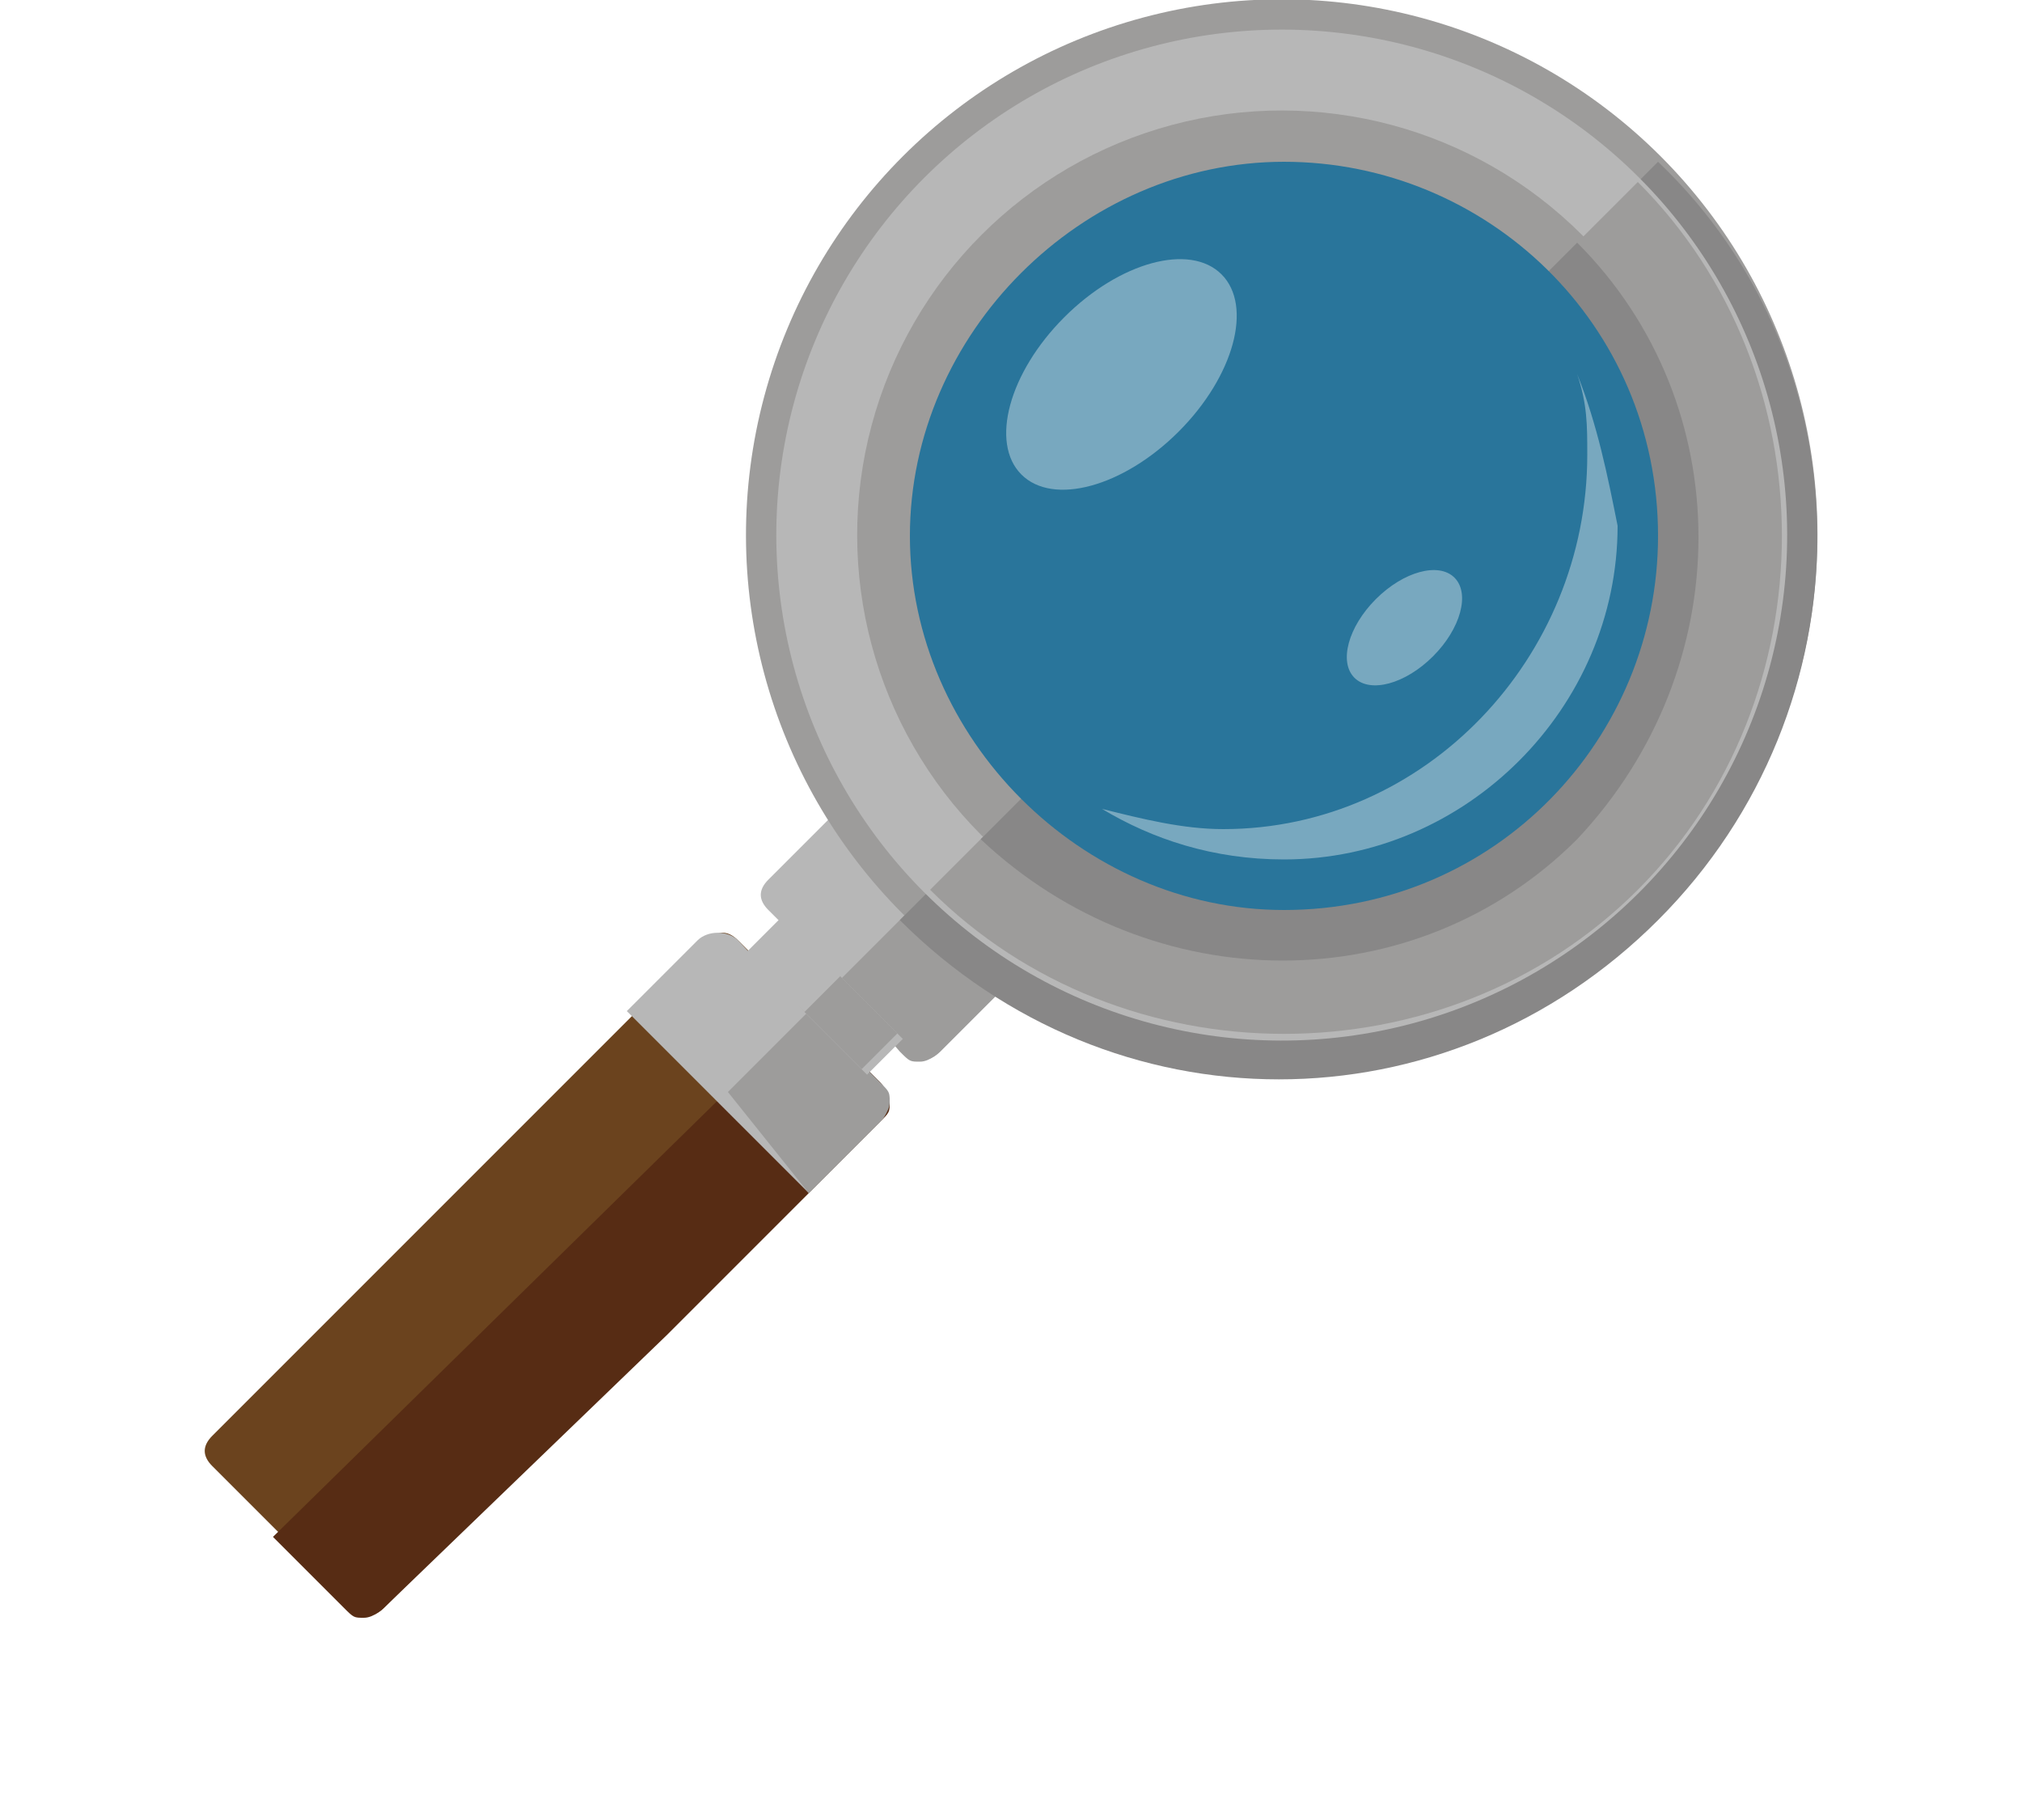 <?xml version="1.0" encoding="utf-8"?>
<!-- Generator: Adobe Illustrator 19.2.1, SVG Export Plug-In . SVG Version: 6.00 Build 0)  -->
<svg version="1.1" id="レイヤー_1" xmlns="http://www.w3.org/2000/svg" xmlns:xlink="http://www.w3.org/1999/xlink" x="0px"
	 y="0px" width="20px" height="18px" viewBox="0 0 20 18" style="enable-background:new 0 0 20 18;" xml:space="preserve">
<style type="text/css">
	.st0{fill:#6B431E;}
	.st1{fill:#572C14;}
	.st2{fill:#B7B7B7;}
	.st3{fill:#9D9C9B;}
	.st4{fill:#888787;}
	.st5{fill:#29759B;}
	.st6{fill:#78A8BF;}
</style>
<g>
	<g>
		<path class="st0" d="M3.8,15.9c-0.1,0.1-0.2,0.1-0.3,0l-1.4-1.4c-0.1-0.1-0.1-0.2,0-0.3l4.9-4.9c0.1-0.1,0.2-0.1,0.3,0l1.4,1.4
			c0.1,0.1,0.1,0.2,0,0.3L3.8,15.9z"/>
		<path class="st1" d="M3.8,15.9c0,0-0.1,0.1-0.2,0.1c-0.1,0-0.1,0-0.2-0.1l-0.7-0.7L8,10l0.7,0.7c0,0,0.1,0.1,0.1,0.2
			c0,0.1,0,0.1-0.1,0.2l-2.1,2.1L3.8,15.9z"/>
		<path class="st2" d="M8,11.8l0.7-0.7c0.1-0.1,0.1-0.2,0-0.3L7.3,9.3C7.2,9.2,7,9.2,6.9,9.3L6.2,10L8,11.8z"/>
		<path class="st3" d="M8,11.8l0.7-0.7c0,0,0.1-0.1,0.1-0.2c0-0.1,0-0.1-0.1-0.2L8,10l-0.8,0.8L8,11.8z"/>
		<path class="st2" d="M11.2,8.5l-1.9,1.9c-0.1,0.1-0.2,0.1-0.3,0L7.6,9c-0.1-0.1-0.1-0.2,0-0.3l1.9-1.9L11.2,8.5z"/>
		<path class="st3" d="M11.2,8.5l-1.9,1.9c0,0-0.1,0.1-0.2,0.1c-0.1,0-0.1,0-0.2-0.1L8.3,9.7l2-2L11.2,8.5z"/>
		
			<ellipse transform="matrix(0.707 -0.707 0.707 0.707 -4.808960e-002 10.524)" class="st3" cx="12.7" cy="5.3" rx="5.3" ry="5.3"/>
		<path class="st4" d="M16.4,9.1c-2.1,2.1-5.4,2.1-7.5,0l7.5-7.5C18.5,3.6,18.5,7,16.4,9.1z"/>
		
			<ellipse transform="matrix(0.707 -0.707 0.707 0.707 -4.802867e-002 10.524)" class="st2" cx="12.7" cy="5.3" rx="5" ry="5"/>
		<path class="st3" d="M16.2,8.8c-1.9,1.9-5.1,1.9-7,0l7-7C18.1,3.7,18.1,6.9,16.2,8.8z"/>
		
			<ellipse transform="matrix(0.707 -0.707 0.707 0.707 -4.810262e-002 10.524)" class="st3" cx="12.7" cy="5.3" rx="4.2" ry="4.2"/>
		<path class="st4" d="M15.6,8.3c-1.6,1.6-4.2,1.6-5.9,0l5.9-5.9C17.2,4,17.2,6.6,15.6,8.3z"/>
		<path class="st5" d="M16.4,5.3c0,2-1.6,3.7-3.7,3.7C10.7,9,9,7.3,9,5.3c0-2,1.7-3.7,3.7-3.7C14.7,1.6,16.4,3.2,16.4,5.3z"/>
		<path class="st6" d="M15.6,3.7c0.1,0.3,0.1,0.5,0.1,0.8c0,2-1.6,3.7-3.6,3.7c-0.4,0-0.8-0.1-1.2-0.2c0.5,0.3,1.1,0.5,1.8,0.5
			c1.8,0,3.3-1.5,3.3-3.3C15.9,4.7,15.8,4.2,15.6,3.7z"/>
		<ellipse transform="matrix(0.707 -0.707 0.707 0.707 0.629 8.935)" class="st6" cx="11.1" cy="3.7" rx="1.4" ry="0.8"/>
		<ellipse transform="matrix(0.707 -0.707 0.707 0.707 -0.319 11.652)" class="st6" cx="13.9" cy="6.2" rx="0.7" ry="0.4"/>
		<rect x="7.9" y="9" transform="matrix(0.707 -0.707 0.707 0.707 -4.574 8.649)" class="st2" width="0.5" height="1.7"/>
		<rect x="8.2" y="9.7" transform="matrix(0.707 -0.707 0.707 0.707 -4.698 8.948)" class="st3" width="0.5" height="0.8"/>
	</g>
</g>
</svg>
